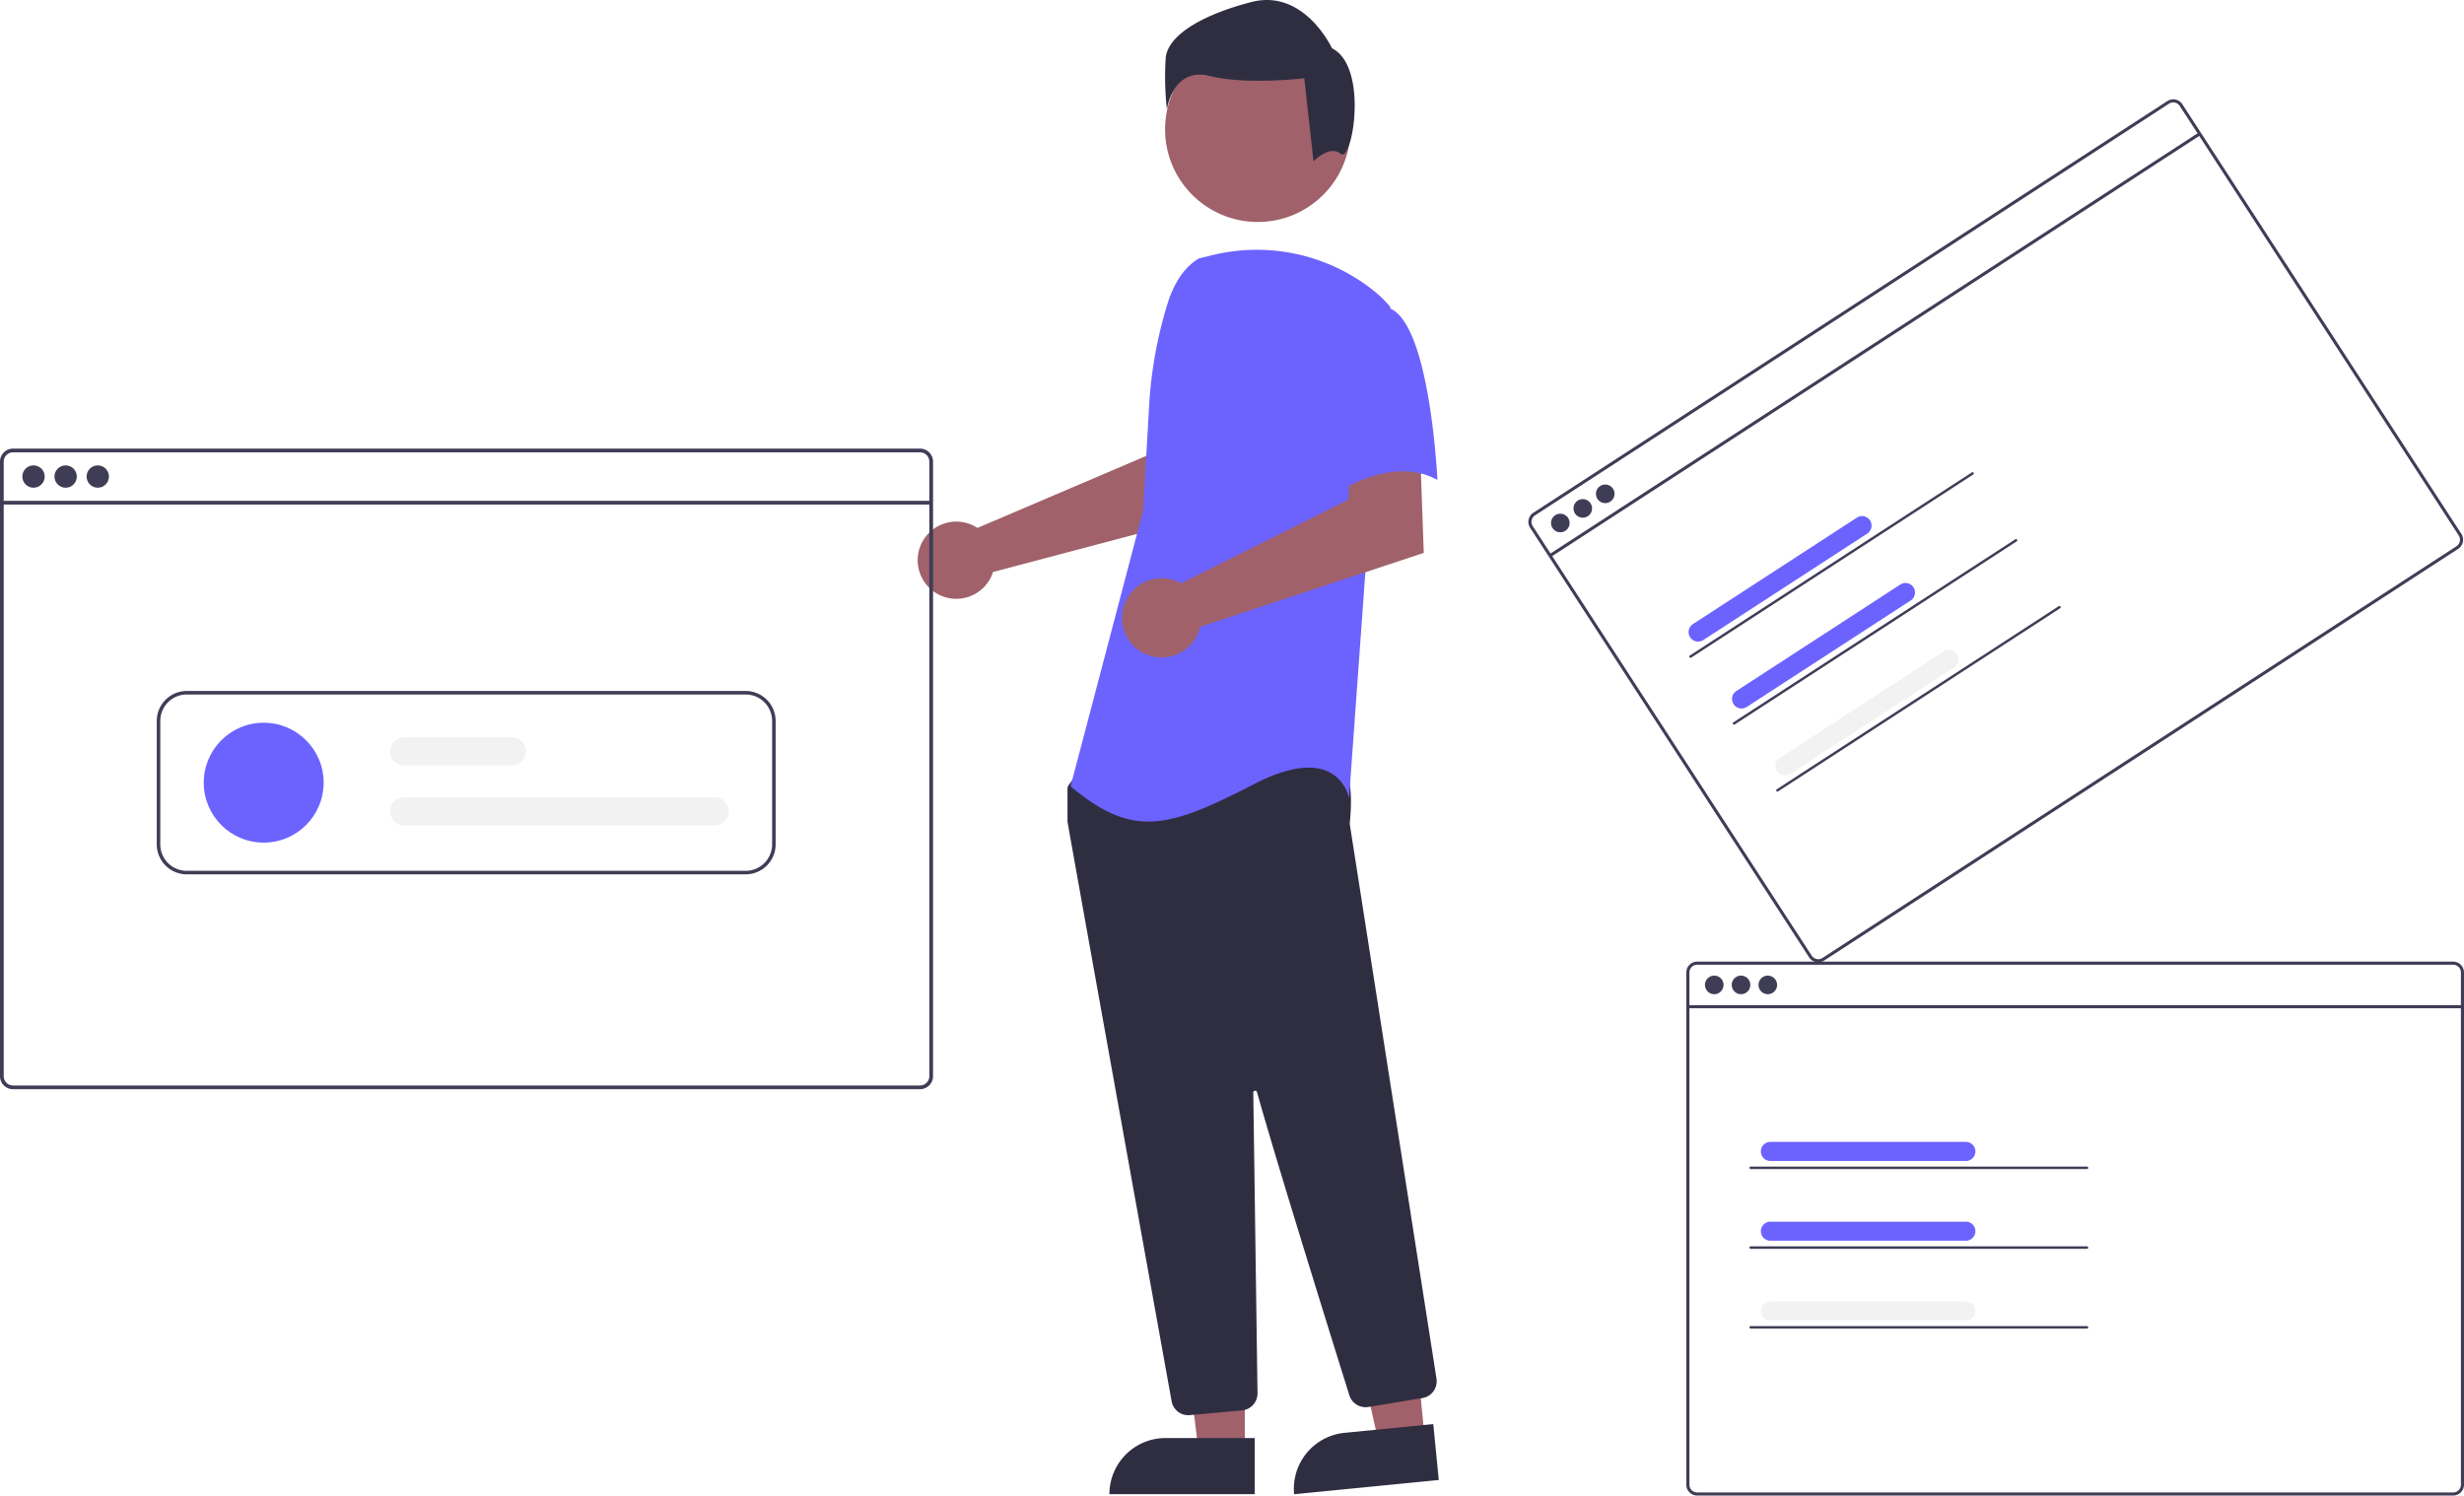 <svg xmlns="http://www.w3.org/2000/svg" width="653.146" height="396.47"><g data-name="Group 22" transform="translate(-288 -252.29)"><g data-name="Group 20" transform="rotate(-33 -10518.57 -1553.572)"><path data-name="Path 561" d="M-1971.735 6182h-200.386a2.881 2.881 0 00-2.879 2.879v135.787a2.881 2.881 0 002.879 2.879h200.386a2.876 2.876 0 002.189-1.01.669.669 0 00.063-.079 2.7 2.7 0 00.413-.7 2.808 2.808 0 00.218-1.093v-135.784a2.882 2.882 0 00-2.883-2.879zm2.06 138.666a2.039 2.039 0 01-.34 1.129 2.129 2.129 0 01-.779.7 2.042 2.042 0 01-.941.228h-200.386a2.059 2.059 0 01-2.057-2.057v-135.787a2.059 2.059 0 012.057-2.057h200.386a2.06 2.06 0 012.06 2.057z" fill="#3f3d56"/><path data-name="Rectangle 99" fill="#3f3d56" d="M-2174.59 6193.538h205.323v.823h-205.323z"/><circle data-name="Ellipse 88" cx="2.469" cy="2.469" r="2.469" transform="translate(-2170.064 6185.703)" fill="#3f3d56"/><circle data-name="Ellipse 89" cx="2.469" cy="2.469" r="2.469" transform="translate(-2162.966 6185.703)" fill="#3f3d56"/><circle data-name="Ellipse 90" cx="2.469" cy="2.469" r="2.469" transform="translate(-2155.868 6185.703)" fill="#3f3d56"/><path data-name="Path 583" d="M-2100.846 6234.843h-51.916a2.525 2.525 0 010-5.049h51.916a2.525 2.525 0 010 5.049z" fill="#6c63ff"/><path data-name="Path 584" d="M-2068.794 6236.997h-89.134a.33.33 0 110-.66h89.134a.33.33 0 010 .66z" fill="#3f3d56"/><path data-name="Path 585" d="M-2100.846 6255.989h-51.916a2.525 2.525 0 010-5.049h51.916a2.525 2.525 0 010 5.049z" fill="#6c63ff"/><path data-name="Path 586" d="M-2068.794 6258.142h-89.134a.33.33 0 110-.66h89.134a.33.33 0 110 .66z" fill="#3f3d56"/><path data-name="Path 587" d="M-2100.846 6277.132h-51.916a2.525 2.525 0 010-5.049h51.916a2.525 2.525 0 010 5.049z" fill="#f2f2f2"/><path data-name="Path 588" d="M-2068.794 6279.286h-89.134a.33.33 0 110-.66h89.134a.33.33 0 010 .66z" fill="#3f3d56"/></g><path data-name="Path 552" d="M545.677 391.462a10.091 10.091 0 011.411.787l44.852-19.143 1.6-11.815 17.922-.11-1.059 27.1-59.199 15.658a10.6 10.6 0 01-.448 1.208 10.235 10.235 0 11-5.079-13.682z" fill="#a0616a"/><path data-name="Path 553" d="M617.98 637.021h-12.26l-5.832-47.288h18.094z" fill="#a0616a"/><path data-name="Path 554" d="M596.963 633.518h23.644V648.4h-38.531a14.887 14.887 0 0114.887-14.887z" fill="#2f2e41"/><path data-name="Path 555" d="M665.66 633.557l-12.2 1.2-10.441-46.488 18.007-1.774z" fill="#a0616a"/><path data-name="Path 556" d="M644.398 632.137l23.53-2.318 1.459 14.816-38.344 3.776a14.887 14.887 0 0113.356-16.274z" fill="#2f2e41"/><circle data-name="Ellipse 84" cx="24.561" cy="24.561" r="24.561" transform="translate(596.832 262.013)" fill="#a0616a"/><path data-name="Path 557" d="M602.98 627.458a4.471 4.471 0 01-4.415-3.7c-6.341-35.219-27.088-150.402-27.584-153.593a1.432 1.432 0 01-.016-.222v-8.588a1.489 1.489 0 01.279-.872l2.74-3.838a1.479 1.479 0 011.144-.625c15.622-.732 66.784-2.879 69.256.209 2.482 3.1 1.605 12.507 1.4 14.36l.01.193 22.985 147a4.512 4.512 0 01-3.715 5.135l-14.356 2.365a4.521 4.521 0 01-5.025-3.093c-4.44-14.188-19.329-61.918-24.489-80.387a.5.5 0 00-.981.139c.258 17.606.881 62.523 1.1 78.037l.023 1.671a4.518 4.518 0 01-4.093 4.536l-13.843 1.254c-.14.014-.276.019-.42.019z" fill="#2f2e41"/><path data-name="Path 99" d="M605.805 320.793c-4.286 2.548-6.851 7.23-8.323 12a113.683 113.683 0 00-4.884 27.159l-1.556 27.6-19.255 73.17c16.689 14.121 26.315 10.911 48.781-.639s25.032 3.851 25.032 3.851l4.492-62.258 6.418-68.032a30.169 30.169 0 00-4.862-4.674 49.659 49.659 0 00-42.442-9z" fill="#6c63ff"/><path data-name="Path 558" d="M599.551 406.239a10.527 10.527 0 011.5.7l44.348-22.2.736-12.026 18.294-1.261.98 27.413-59.266 19.6a10.5 10.5 0 11-6.593-12.232z" fill="#a0616a"/><path data-name="Path 101" d="M656.19 333.95c10.911 3.851 12.834 45.574 12.834 45.574-12.837-7.06-28.241 4.493-28.241 4.493s-3.209-10.912-7.06-25.032a24.53 24.53 0 015.134-23.106s6.421-5.782 17.333-1.929z" fill="#6c63ff"/><path data-name="Path 102" d="M643.415 293.07c-3.06-2.448-7.235 2-7.235 2l-2.448-22.031s-15.3 1.833-25.094-.612-11.323 8.875-11.323 8.875a78.583 78.583 0 01-.306-13.771c.612-5.508 8.568-11.017 22.645-14.689s21.421 12.241 21.421 12.241c9.794 4.895 5.4 30.435 2.34 27.987z" fill="#2f2e41"/><g data-name="Group 19" transform="translate(2910 -5674.784)"><path data-name="Path 561" d="M-1971.735 6182h-200.386a2.881 2.881 0 00-2.879 2.879v135.787a2.881 2.881 0 002.879 2.879h200.386a2.876 2.876 0 002.189-1.01.669.669 0 00.063-.079 2.7 2.7 0 00.413-.7 2.808 2.808 0 00.218-1.093v-135.784a2.882 2.882 0 00-2.883-2.879zm2.06 138.666a2.039 2.039 0 01-.34 1.129 2.129 2.129 0 01-.779.7 2.042 2.042 0 01-.941.228h-200.386a2.059 2.059 0 01-2.057-2.057v-135.787a2.059 2.059 0 012.057-2.057h200.386a2.06 2.06 0 012.06 2.057z" fill="#3f3d56"/><path data-name="Rectangle 99" fill="#3f3d56" d="M-2174.59 6193.538h205.323v.823h-205.323z"/><circle data-name="Ellipse 88" cx="2.469" cy="2.469" r="2.469" transform="translate(-2170.064 6185.703)" fill="#3f3d56"/><circle data-name="Ellipse 89" cx="2.469" cy="2.469" r="2.469" transform="translate(-2162.966 6185.703)" fill="#3f3d56"/><circle data-name="Ellipse 90" cx="2.469" cy="2.469" r="2.469" transform="translate(-2155.868 6185.703)" fill="#3f3d56"/><path data-name="Path 583" d="M-2100.846 6234.843h-51.916a2.525 2.525 0 010-5.049h51.916a2.525 2.525 0 010 5.049z" fill="#6c63ff"/><path data-name="Path 584" d="M-2068.794 6236.997h-89.134a.33.33 0 110-.66h89.134a.33.33 0 010 .66z" fill="#3f3d56"/><path data-name="Path 585" d="M-2100.846 6255.989h-51.916a2.525 2.525 0 010-5.049h51.916a2.525 2.525 0 010 5.049z" fill="#6c63ff"/><path data-name="Path 586" d="M-2068.794 6258.142h-89.134a.33.33 0 110-.66h89.134a.33.33 0 110 .66z" fill="#3f3d56"/><path data-name="Path 587" d="M-2100.846 6277.132h-51.916a2.525 2.525 0 010-5.049h51.916a2.525 2.525 0 010 5.049z" fill="#f2f2f2"/><path data-name="Path 588" d="M-2068.794 6279.286h-89.134a.33.33 0 110-.66h89.134a.33.33 0 010 .66z" fill="#3f3d56"/></g><path data-name="Path 561" d="M531.868 371.216H291.454A3.457 3.457 0 00288 374.67v162.911a3.457 3.457 0 003.454 3.454h240.414a3.451 3.451 0 002.626-1.212.8.8 0 00.075-.095 3.236 3.236 0 00.5-.836 3.37 3.37 0 00.261-1.311V374.67a3.457 3.457 0 00-3.462-3.454zm2.472 166.365a2.445 2.445 0 01-.408 1.355 2.554 2.554 0 01-.935.84 2.45 2.45 0 01-1.129.273H291.454a2.47 2.47 0 01-2.467-2.467V374.67a2.47 2.47 0 012.467-2.467h240.414a2.471 2.471 0 012.472 2.468z" fill="#3f3d56"/><path data-name="Rectangle 99" fill="#3f3d56" d="M288.492 385.058H534.83v.987H288.492z"/><circle data-name="Ellipse 88" cx="2.962" cy="2.962" r="2.962" transform="translate(293.922 375.659)" fill="#3f3d56"/><circle data-name="Ellipse 89" cx="2.962" cy="2.962" r="2.962" transform="translate(302.438 375.659)" fill="#3f3d56"/><circle data-name="Ellipse 90" cx="2.962" cy="2.962" r="2.962" transform="translate(310.954 375.659)" fill="#3f3d56"/><path data-name="Path 589" d="M477.415 471.109h-82.26a3.739 3.739 0 110-7.478h82.26a3.739 3.739 0 010 7.478z" fill="#f2f2f2"/><path data-name="Path 590" d="M423.666 455.218h-28.51a3.739 3.739 0 110-7.478h28.51a3.739 3.739 0 010 7.478z" fill="#f2f2f2"/><circle data-name="Ellipse 91" cx="15.891" cy="15.891" transform="translate(342.006 443.883)" fill="#6c63ff" r="15.891"/><path data-name="Path 591" d="M485.66 435.47H337.5a7.957 7.957 0 00-7.946 7.946v32.717a7.957 7.957 0 007.945 7.945H485.66a7.957 7.957 0 007.945-7.946v-32.718a7.957 7.957 0 00-7.945-7.946zm7.011 40.662a7.019 7.019 0 01-7.011 7.011H337.5a7.019 7.019 0 01-7.011-7.011v-32.718a7.019 7.019 0 017.011-7.011h148.16a7.019 7.019 0 017.011 7.011z" fill="#3f3d56"/></g></svg>